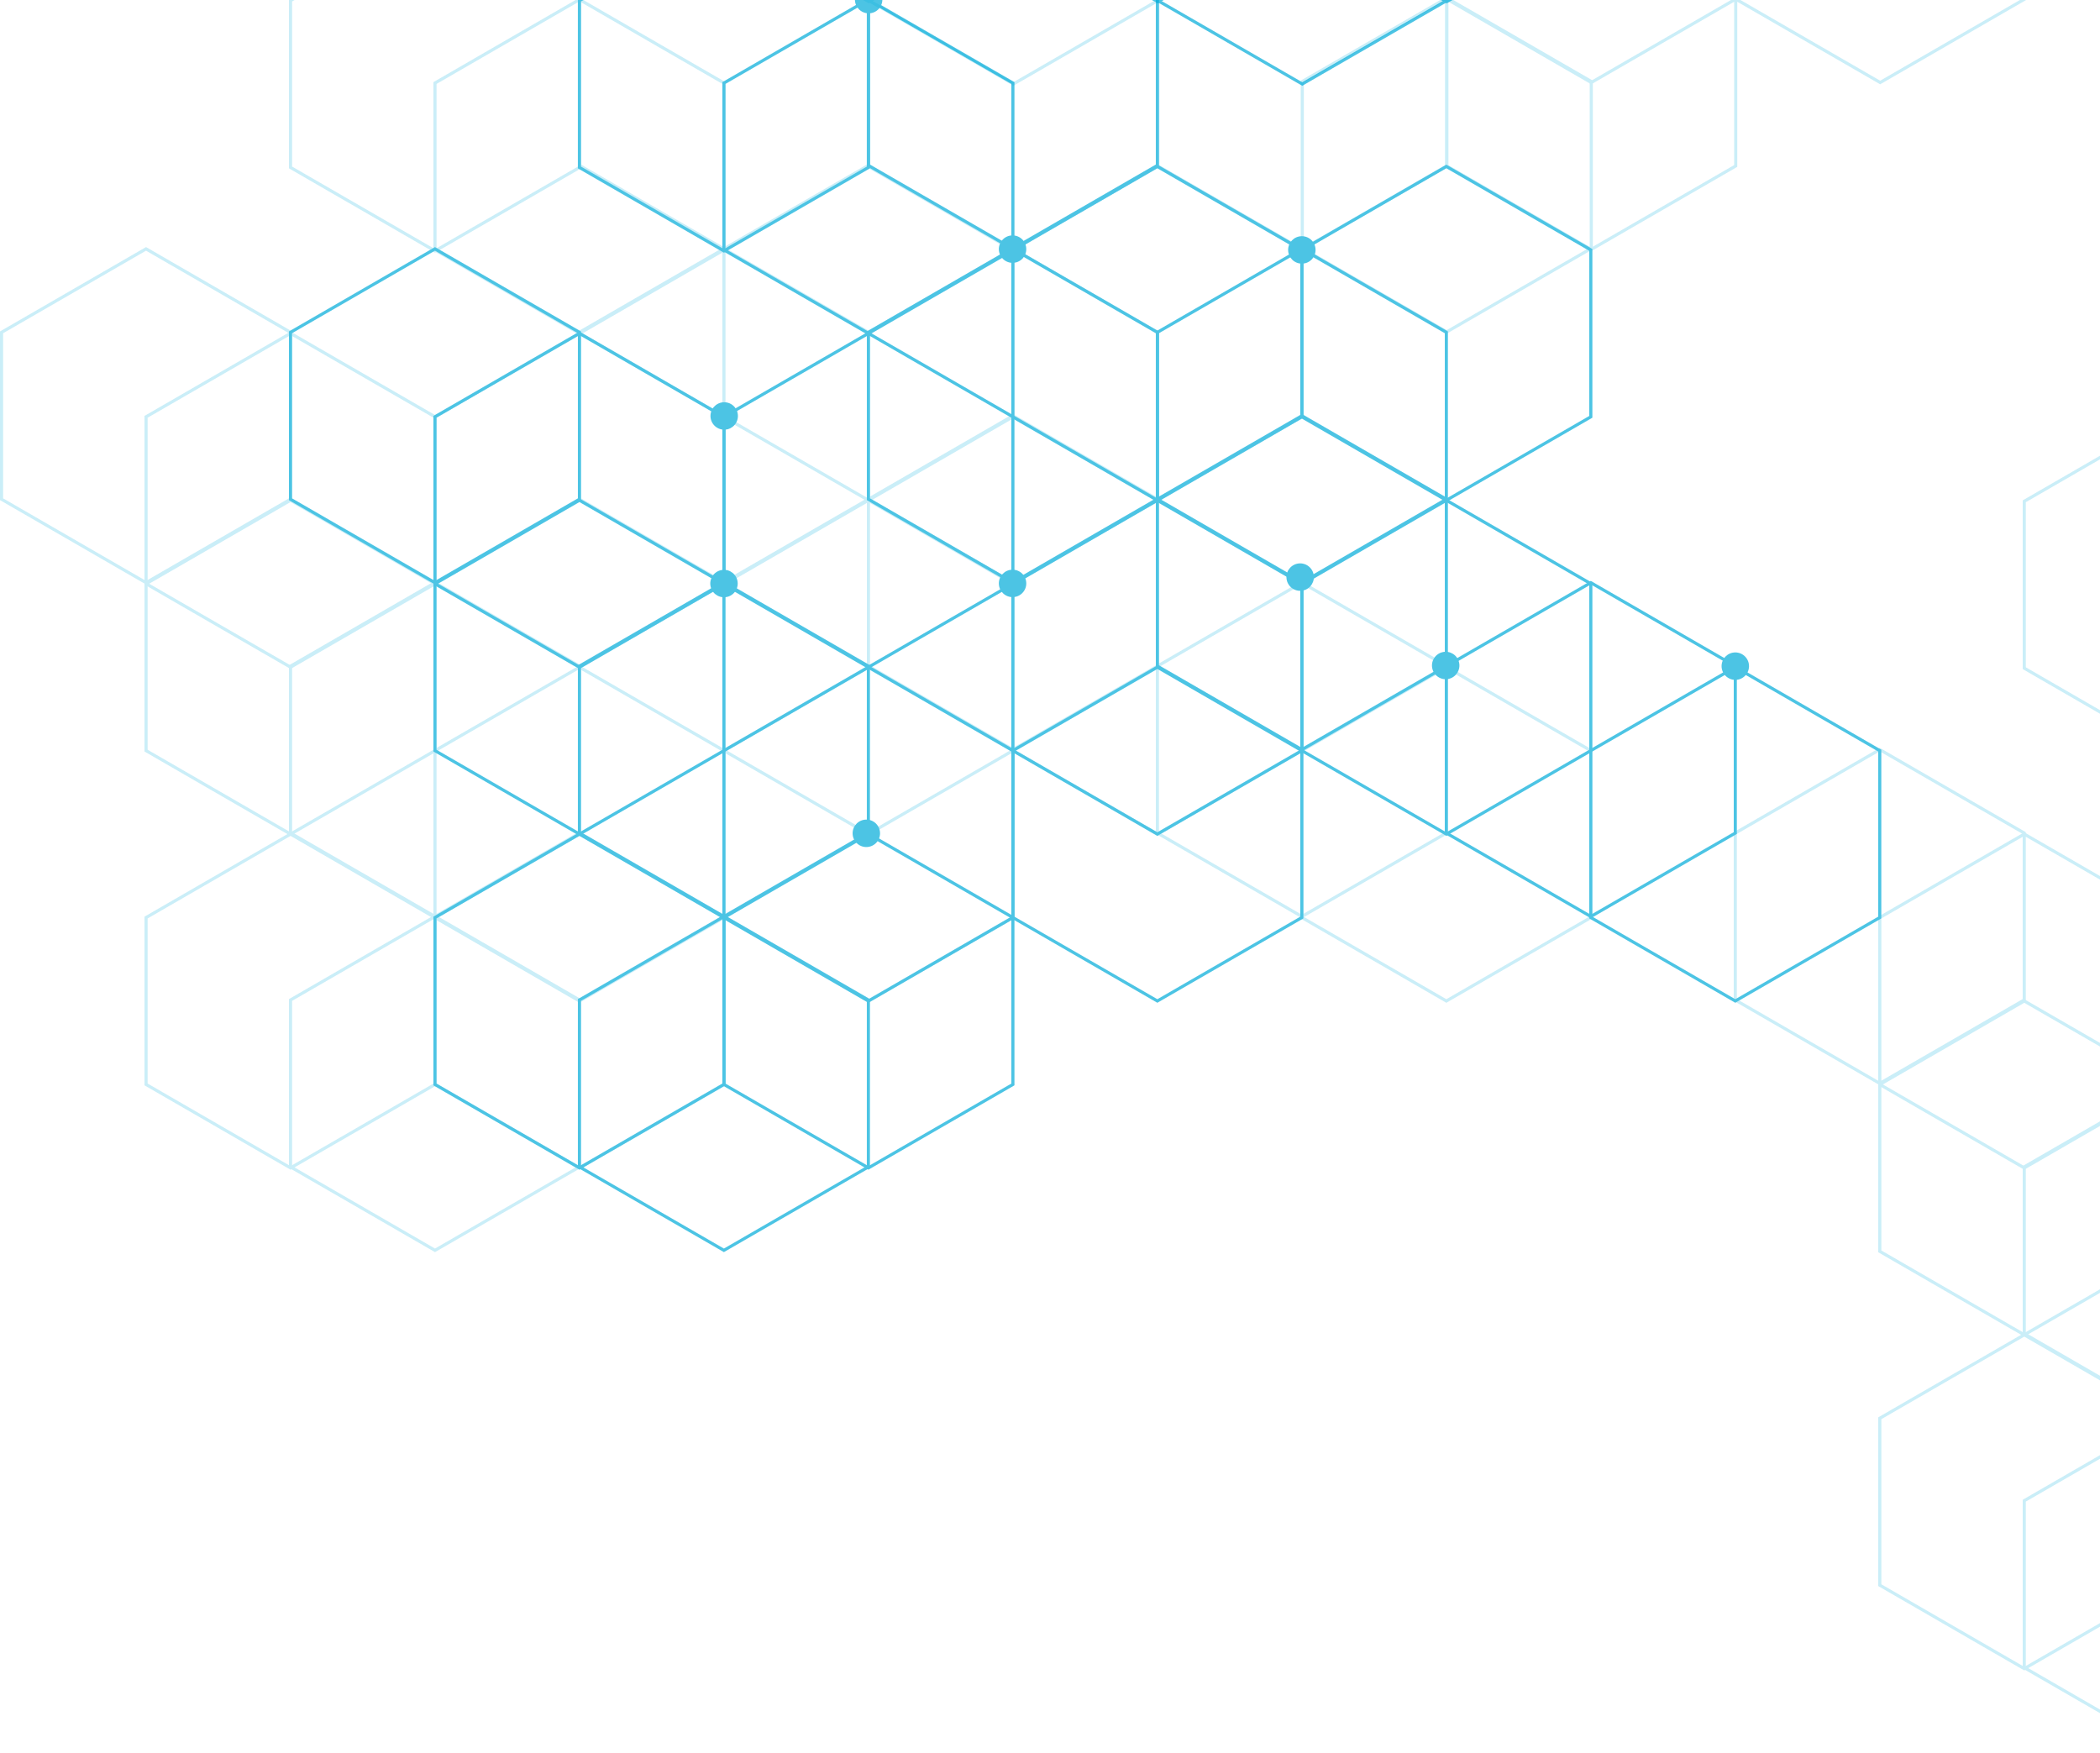 <svg width="381" height="318" viewBox="0 0 381 318" fill="none" xmlns="http://www.w3.org/2000/svg">
<g clip-path="url(#clip0_1094_12825)">
<g opacity="0.7">
<g opacity="0.3">
<path d="M157.627 0.61L157.486 0.529L131.133 -14.695V-45.303L131.273 -45.385L157.627 -60.608L184.12 -45.303V-14.695L183.98 -14.614L157.627 0.61ZM131.694 -15.018L157.627 -0.038L183.559 -15.018V-44.977L157.627 -59.957L131.694 -44.977V-15.018Z" fill="#00ABD9"/>
<path d="M183.845 15.566L157.352 0.262V-30.345L157.492 -30.426L183.845 -45.649L183.986 -45.568L210.339 -30.345V0.262L210.198 0.343L183.845 15.566ZM157.913 -0.061L183.845 14.919L209.778 -0.061V-30.02L183.845 -45L157.913 -30.02V-0.061Z" fill="#00ABD9"/>
<path d="M210.056 0.61L209.916 0.529L183.562 -14.695V-45.303L183.703 -45.385L210.056 -60.608L236.55 -45.303V-14.695L236.409 -14.614L210.056 0.61ZM184.123 -15.018L210.056 -0.038L235.989 -15.018V-44.977L210.056 -59.957L184.123 -44.977V-15.018Z" fill="#00ABD9"/>
</g>
<path d="M210.056 0.61L209.916 0.529L183.562 -14.694V-45.303L183.703 -45.384L210.056 -60.607L236.55 -45.303V-14.694L236.409 -14.613L210.056 0.61ZM184.123 -15.017L210.056 -0.037L235.989 -15.017V-44.977L210.056 -59.957L184.123 -44.977V-15.017Z" fill="#00ABD9"/>
<path d="M236.267 15.566L209.773 0.262V-30.345L209.914 -30.426L236.267 -45.649L236.408 -45.568L262.761 -30.345V0.262L262.62 0.343L236.267 15.566ZM210.334 -0.061L236.267 14.919L262.2 -0.061V-30.02L236.267 -45L210.334 -30.02V-0.061Z" fill="#00ABD9"/>
<path d="M262.478 0.61L262.337 0.529L235.984 -14.694V-45.303L236.125 -45.384L262.478 -60.607L288.972 -45.303V-14.694L288.831 -14.613L262.478 0.61ZM236.545 -15.017L262.478 -0.037L288.411 -15.017V-44.977L262.478 -59.957L236.545 -44.977V-15.017Z" fill="#00ABD9"/>
</g>
<g opacity="0.7">
<g opacity="0.3">
<path d="M78.923 166.615L78.783 166.534L52.43 151.31V120.702L52.57 120.621L78.923 105.397L79.064 105.478L105.417 120.702V151.31L105.277 151.391L78.923 166.615ZM52.991 150.988L78.923 165.967L104.856 150.988V121.028L78.923 106.048L52.991 121.028V150.988Z" fill="#00ABD9"/>
<path d="M105.134 121.374L104.994 121.293L78.641 106.07V75.461L78.781 75.38L105.134 60.157L131.628 75.461V106.07L131.487 106.151L105.134 121.374ZM79.202 105.747L105.134 120.727L131.067 105.747V75.787L105.134 60.807L79.202 75.787V105.747Z" fill="#00ABD9"/>
<path d="M157.556 91.093L157.416 91.012L131.062 75.789V45.18L131.203 45.099L157.556 29.876L184.05 45.18V75.789L183.909 75.87L157.556 91.093ZM131.623 75.466L157.556 90.446L183.489 75.466V45.506L157.556 30.526L131.623 45.506V75.466Z" fill="#00ABD9"/>
<path d="M157.556 151.658L157.416 151.577L131.062 136.354V105.745L131.203 105.664L157.556 90.441L157.697 90.522L184.05 105.745V136.354L183.909 136.435L157.556 151.658ZM131.623 136.031L157.556 151.011L183.489 136.031V106.071L157.556 91.091L131.623 106.071V136.031Z" fill="#00ABD9"/>
<path d="M183.775 106.047L183.634 105.965L157.281 90.742V60.133L157.422 60.052L183.775 44.829L183.916 44.91L210.269 60.133V90.742L210.128 90.823L183.775 106.047ZM157.842 90.419L183.775 105.399L209.708 90.419V60.46L183.775 45.48L157.842 60.46V90.419Z" fill="#00ABD9"/>
<path d="M209.978 91.093L209.837 91.012L183.484 75.789V45.18L183.625 45.099L209.978 29.876L236.472 45.18V75.789L236.331 75.87L209.978 91.093ZM184.045 75.466L209.978 90.446L235.911 75.466V45.506L209.978 30.526L184.045 45.506V75.466Z" fill="#00ABD9"/>
<path d="M183.775 136.331L183.634 136.25L157.281 121.026V90.418L157.422 90.337L183.775 75.113L183.916 75.195L210.269 90.418V121.026L210.128 121.108L183.775 136.331ZM157.842 120.704L183.775 135.683L209.708 120.704V90.744L183.775 75.764L157.842 90.744V120.704Z" fill="#00ABD9"/>
<path d="M78.923 45.849L78.783 45.768L52.43 30.545V-0.064L52.57 -0.145L78.923 -15.368L79.064 -15.287L105.417 -0.064V30.545L105.277 30.626L78.923 45.849ZM52.991 30.222L78.923 45.202L104.856 30.222V0.262L78.923 -14.718L52.991 0.262V30.222Z" fill="#00ABD9"/>
<path d="M105.134 60.811L78.641 45.506V14.898L78.781 14.817L105.134 -0.407L105.275 -0.325L131.628 14.898V45.506L131.487 45.587L105.134 60.811ZM79.202 45.184L105.134 60.163L131.067 45.184V15.224L105.134 0.244L79.202 15.224V45.184Z" fill="#00ABD9"/>
<path d="M131.337 45.48L104.844 30.175V-0.433L104.984 -0.514L131.337 -15.738L131.478 -15.656L157.831 -0.433V30.175L157.691 30.256L131.337 45.48ZM105.405 29.852L131.337 44.832L157.27 29.852V-0.107L131.337 -15.087L105.405 -0.107V29.852Z" fill="#00ABD9"/>
<path d="M131.337 106.046L104.844 90.742V60.133L104.984 60.052L131.337 44.829L131.478 44.91L157.831 60.133V90.742L157.691 90.823L131.337 106.046ZM105.405 90.419L131.337 105.399L157.27 90.419V60.46L131.337 45.48L105.405 60.46V90.419Z" fill="#00ABD9"/>
<path d="M209.978 151.658L183.484 136.354V105.745L183.625 105.664L209.978 90.441L210.119 90.522L236.472 105.745V136.354L236.331 136.435L209.978 151.658ZM184.045 136.031L209.978 151.011L235.911 136.031V106.071L209.978 91.091L184.045 106.071V136.031Z" fill="#00ABD9"/>
<path d="M236.197 166.613L236.056 166.532L209.703 151.309V120.702L209.844 120.62L236.197 105.397L262.691 120.702V151.309L262.55 151.39L236.197 166.613ZM210.264 150.986L236.197 165.966L262.13 150.986V121.026L236.197 106.046L210.264 121.026V150.986Z" fill="#00ABD9"/>
<path d="M105.134 181.941L78.641 166.636V136.029L78.781 135.948L105.134 120.725L105.275 120.806L131.628 136.029V166.636L131.487 166.717L105.134 181.941ZM79.202 166.313L105.134 181.293L131.067 166.313V136.354L105.134 121.374L79.202 136.354V166.313Z" fill="#00ABD9"/>
<path d="M157.556 181.941L131.062 166.636V136.028L131.203 135.946L157.556 120.723L157.697 120.804L184.05 136.028V166.636L183.909 166.717L157.556 181.941ZM131.623 166.313L157.556 181.293L183.489 166.313V136.354L157.556 121.374L131.623 136.354V166.313Z" fill="#00ABD9"/>
<path d="M52.712 212.225L26.219 196.921V166.314L26.359 166.232L52.712 151.009L52.853 151.09L79.206 166.314V196.921L79.066 197.002L52.712 212.225ZM26.78 196.598L52.712 211.578L78.645 196.598V166.638L52.712 151.658L26.78 166.638V196.598Z" fill="#00ABD9"/>
<path d="M78.923 227.181L78.783 227.1L52.43 211.877V181.27L52.57 181.189L78.923 165.966L105.417 181.27V211.877L105.277 211.958L78.923 227.181ZM52.991 211.554L78.923 226.534L104.856 211.554V181.595L78.923 166.615L52.991 181.595V211.554Z" fill="#00ABD9"/>
<path d="M52.712 151.658L52.572 151.577L26.219 136.354V105.745L26.359 105.664L52.712 90.441L52.853 90.522L79.206 105.745V136.354L79.066 136.435L52.712 151.658ZM26.78 136.031L52.712 151.011L78.645 136.031V106.071L52.712 91.091L26.78 106.071V136.031Z" fill="#00ABD9"/>
<path d="M26.494 106.046L26.353 105.965L0 90.742V60.133L0.141 60.052L26.494 44.829L26.634 44.91L52.987 60.133V90.742L52.847 90.823L26.494 106.046ZM0.561 90.419L26.494 105.399L52.426 90.419V60.46L26.494 45.48L0.561 60.46V90.419Z" fill="#00ABD9"/>
<path d="M262.408 181.941L235.914 166.636V136.028L236.055 135.946L262.408 120.723L262.548 120.804L288.902 136.028V166.636L288.761 166.717L262.408 181.941ZM236.475 166.313L262.408 181.293L288.341 166.313V136.354L262.408 121.374L236.475 136.354V166.313Z" fill="#00ABD9"/>
<path d="M52.712 121.374L52.572 121.293L26.219 106.07V75.461L26.359 75.38L52.712 60.157L79.206 75.461V106.07L79.066 106.151L52.712 121.374ZM26.78 105.747L52.712 120.727L78.645 105.747V75.787L52.712 60.807L26.78 75.787V105.747Z" fill="#00ABD9"/>
<path d="M105.134 212.225L78.641 196.921V166.314L78.781 166.232L105.134 151.009L105.275 151.09L131.628 166.314V196.921L131.487 197.002L105.134 212.225ZM79.202 196.598L105.134 211.578L131.067 196.598V166.638L105.134 151.658L79.202 166.638V196.598Z" fill="#00ABD9"/>
</g>
<g opacity="0.3">
<path d="M288.697 15.293L288.556 15.212L262.203 -0.011V-30.62L262.344 -30.701L288.697 -45.924L288.838 -45.843L315.191 -30.62V-0.011L315.05 0.07L288.697 15.293ZM262.764 -0.334L288.697 14.646L314.63 -0.334V-30.294L288.697 -45.274L262.764 -30.294V-0.334Z" fill="#00ABD9"/>
<path d="M341.119 15.293L340.978 15.212L314.625 -0.011V-30.62L314.766 -30.701L341.119 -45.924L341.259 -45.843L367.612 -30.62V-0.011L367.472 0.07L341.119 15.293ZM315.186 -0.334L341.119 14.646L367.052 -0.334V-30.294L341.119 -45.274L315.186 -30.294V-0.334Z" fill="#00ABD9"/>
<path d="M236.275 45.577L236.134 45.496L209.781 30.273V-0.336L209.922 -0.417L236.275 -15.64L262.769 -0.336V30.273L262.628 30.354L236.275 45.577ZM210.342 29.95L236.275 44.93L262.208 29.95V-0.009L236.275 -14.989L210.342 -0.009V29.95Z" fill="#00ABD9"/>
<path d="M262.486 60.534L235.992 45.23V14.621L236.133 14.54L262.486 -0.683L262.627 -0.602L288.98 14.621V45.23L288.839 45.311L262.486 60.534ZM236.553 44.907L262.486 59.887L288.419 44.907V14.947L262.486 -0.033L236.553 14.947V44.907Z" fill="#00ABD9"/>
<path d="M288.697 45.577L288.556 45.496L262.203 30.273V-0.336L262.344 -0.417L288.697 -15.64L288.838 -15.559L315.191 -0.336V30.273L315.05 30.354L288.697 45.577ZM262.764 29.95L288.697 44.93L314.63 29.95V-0.009L288.697 -14.989L262.764 -0.009V29.95Z" fill="#00ABD9"/>
</g>
<g opacity="0.3">
<path d="M393.47 257.466L393.33 257.385L366.977 242.162V211.553L367.117 211.472L393.47 196.249L393.611 196.33L419.964 211.553V242.162L393.47 257.466ZM367.537 241.839L393.47 256.819L419.403 241.839V211.879L393.47 196.899L367.537 211.879V241.839Z" fill="#00ABD9"/>
<path d="M393.47 136.701L393.33 136.62L366.977 121.397V90.788L367.117 90.707L393.47 75.484L393.611 75.565L419.964 90.788V121.397L393.47 136.701ZM367.537 121.074L393.47 136.054L419.403 121.074V91.115L393.47 76.135L367.537 91.115V121.074Z" fill="#00ABD9"/>
<path d="M367.259 303.076L367.119 302.995L340.766 287.771V257.163L340.906 257.082L367.259 241.858L393.753 257.163V287.771L367.259 303.074V303.076ZM341.327 287.449L367.259 302.428L393.192 287.449V257.489L367.259 242.509L341.327 257.489V287.449Z" fill="#00ABD9"/>
<path d="M393.47 318.032L366.977 302.728V272.119L367.117 272.038L393.47 256.815L393.611 256.896L419.964 272.119V302.728L393.47 318.032ZM367.537 302.405L393.47 317.385L419.403 302.405V272.445L393.47 257.466L367.537 272.445V302.405Z" fill="#00ABD9"/>
<path d="M367.259 242.509L340.766 227.205V196.596L340.906 196.515L367.259 181.292L367.4 181.373L393.753 196.596V227.205L367.259 242.509ZM341.327 226.882L367.259 241.862L393.192 226.882V196.922L367.259 181.942L341.327 196.922V226.882Z" fill="#00ABD9"/>
<path d="M341.041 196.897L340.9 196.816L314.547 181.593V150.986L314.688 150.905L341.041 135.682L367.534 150.986V181.593L367.394 181.674L341.041 196.897ZM315.108 181.27L341.041 196.25L366.973 181.27V151.31L341.041 136.331L315.108 151.31V181.27Z" fill="#00ABD9"/>
<path d="M367.259 212.225L340.766 196.921V166.314L340.906 166.233L367.259 151.009L367.4 151.09L393.753 166.314V196.921L367.259 212.225ZM341.327 196.598L367.259 211.578L393.192 196.598V166.638L367.259 151.658L341.327 166.638V196.598Z" fill="#00ABD9"/>
</g>
<path d="M131.337 166.615L131.197 166.533L104.844 151.31V120.702L104.984 120.62L131.337 105.397L131.478 105.478L157.831 120.702V151.31L157.691 151.391L131.337 166.615ZM105.405 150.987L131.337 165.967L157.27 150.987V121.028L131.337 106.048L105.405 121.028V150.987Z" fill="#00ABD9"/>
<path d="M157.556 121.374L157.416 121.293L131.062 106.07V75.461L131.203 75.38L157.556 60.157L184.05 75.461V106.07L183.909 106.151L157.556 121.374ZM131.623 105.747L157.556 120.727L183.489 105.747V75.787L157.556 60.808L131.623 75.787V105.747Z" fill="#00ABD9"/>
<path d="M209.978 91.093L209.837 91.012L183.484 75.789V45.18L183.625 45.099L209.978 29.876L236.472 45.18V75.789L236.331 75.87L209.978 91.093ZM184.045 75.466L209.978 90.446L235.911 75.466V45.506L209.978 30.526L184.045 45.506V75.466Z" fill="#00ABD9"/>
<path d="M209.978 151.658L209.837 151.577L183.484 136.354V105.745L183.625 105.664L209.978 90.441L210.119 90.522L236.472 105.745V136.354L236.331 136.435L209.978 151.658ZM184.045 136.031L209.978 151.011L235.911 136.031V106.071L209.978 91.092L184.045 106.071V136.031Z" fill="#00ABD9"/>
<path d="M236.197 106.047L236.056 105.966L209.703 90.742V60.134L209.844 60.053L236.197 44.829L236.338 44.91L262.691 60.134V90.742L262.55 90.823L236.197 106.047ZM210.264 90.419L236.197 105.399L262.13 90.419V60.46L236.197 45.48L210.264 60.46V90.419Z" fill="#00ABD9"/>
<path d="M262.408 91.093L262.267 91.012L235.914 75.789V45.18L236.055 45.099L262.408 29.876L288.902 45.18V75.789L288.761 75.87L262.408 91.093ZM236.475 75.466L262.408 90.446L288.341 75.466V45.506L262.408 30.526L236.475 45.506V75.466Z" fill="#00ABD9"/>
<path d="M236.197 136.331L236.056 136.25L209.703 121.027V90.418L209.844 90.337L236.197 75.114L236.338 75.195L262.691 90.418V121.027L262.55 121.108L236.197 136.331ZM210.264 120.704L236.197 135.684L262.13 120.704V90.744L236.197 75.764L210.264 90.744V120.704Z" fill="#00ABD9"/>
<path d="M131.337 45.849L131.197 45.768L104.844 30.545V-0.064L104.984 -0.145L131.337 -15.368L131.478 -15.287L157.831 -0.064V30.545L157.691 30.626L131.337 45.849ZM105.405 30.222L131.337 45.202L157.27 30.222V0.262L131.337 -14.718L105.405 0.262V30.222Z" fill="#00ABD9"/>
<path d="M157.556 60.811L131.062 45.506V14.898L131.203 14.816L157.556 -0.407L157.697 -0.326L184.05 14.898V45.506L183.909 45.587L157.556 60.811ZM131.623 45.183L157.556 60.163L183.489 45.183V15.224L157.556 0.244L131.623 15.224V45.183Z" fill="#00ABD9"/>
<path d="M183.767 45.48L157.273 30.175V-0.433L157.414 -0.515L183.767 -15.738L183.908 -15.657L210.261 -0.433V30.175L210.12 30.256L183.767 45.48ZM157.834 29.852L183.767 44.832L209.7 29.852V-0.107L183.767 -15.087L157.834 -0.107V29.852Z" fill="#00ABD9"/>
<path d="M183.767 106.047L157.273 90.742V60.134L157.414 60.053L183.767 44.829L183.908 44.91L210.261 60.134V90.742L210.12 90.823L183.767 106.047ZM157.834 90.419L183.767 105.399L209.7 90.419V60.46L183.767 45.48L157.834 60.46V90.419Z" fill="#00ABD9"/>
<path d="M262.408 151.658L235.914 136.354V105.745L236.055 105.664L262.408 90.441L262.548 90.522L288.902 105.745V136.354L288.761 136.435L262.408 151.658ZM236.475 136.031L262.408 151.011L288.341 136.031V106.071L262.408 91.092L236.475 106.071V136.031Z" fill="#00ABD9"/>
<path d="M288.619 166.613L288.478 166.532L262.125 151.309V120.702L262.266 120.62L288.619 105.397L315.112 120.702V151.309L314.972 151.39L288.619 166.613ZM262.686 150.986L288.619 165.966L314.552 150.986V121.026L288.619 106.046L262.686 121.026V150.986Z" fill="#00ABD9"/>
<path d="M157.556 181.941L131.062 166.636V136.029L131.203 135.948L157.556 120.725L157.697 120.806L184.05 136.029V166.636L183.909 166.717L157.556 181.941ZM131.623 166.313L157.556 181.293L183.489 166.313V136.354L157.556 121.374L131.623 136.354V166.313Z" fill="#00ABD9"/>
<path d="M209.978 181.941L183.484 166.636V136.028L183.625 135.947L209.978 120.723L210.119 120.805L236.472 136.028V166.636L236.331 166.718L209.978 181.941ZM184.045 166.314L209.978 181.293L235.911 166.314V136.354L209.978 121.374L184.045 136.354V166.314Z" fill="#00ABD9"/>
<path d="M105.127 212.225L78.633 196.92V166.313L78.773 166.232L105.127 151.009L105.267 151.09L131.62 166.313V196.92L131.48 197.002L105.127 212.225ZM79.194 196.598L105.127 211.577L131.059 196.598V166.638L105.127 151.658L79.194 166.638V196.598Z" fill="#00ABD9"/>
<path d="M131.337 227.181L131.197 227.1L104.844 211.877V181.27L104.984 181.189L131.337 165.966L157.831 181.27V211.877L157.691 211.958L131.337 227.181ZM105.405 211.554L131.337 226.534L157.27 211.554V181.595L131.337 166.615L105.405 181.595V211.554Z" fill="#00ABD9"/>
<path d="M105.127 151.658L104.986 151.577L78.633 136.354V105.745L78.773 105.664L105.127 90.441L105.267 90.522L131.62 105.745V136.354L131.48 136.435L105.127 151.658ZM79.194 136.031L105.127 151.011L131.059 136.031V106.071L105.127 91.091L79.194 106.071V136.031Z" fill="#00ABD9"/>
<path d="M78.916 106.047L78.775 105.966L52.422 90.742V60.134L52.562 60.053L78.916 44.829L79.056 44.91L105.409 60.134V90.742L105.269 90.823L78.916 106.047ZM52.983 90.419L78.916 105.399L104.848 90.419V60.46L78.916 45.48L52.983 60.46V90.419Z" fill="#00ABD9"/>
<path d="M314.83 181.941L288.336 166.636V136.028L288.477 135.947L314.83 120.723L314.97 120.805L341.323 136.028V166.636L341.183 166.718L314.83 181.941ZM288.897 166.314L314.83 181.293L340.762 166.314V136.354L314.83 121.374L288.897 136.354V166.314Z" fill="#00ABD9"/>
<path d="M105.127 121.374L104.986 121.293L78.633 106.07V75.461L78.773 75.38L105.127 60.157L131.62 75.461V106.07L131.48 106.151L105.127 121.374ZM79.194 105.747L105.127 120.727L131.059 105.747V75.787L105.127 60.808L79.194 75.787V105.747Z" fill="#00ABD9"/>
<path d="M157.556 212.225L131.062 196.92V166.313L131.203 166.232L157.556 151.009L157.697 151.09L184.05 166.313V196.92L183.909 197.002L157.556 212.225ZM131.623 196.598L157.556 211.577L183.489 196.598V166.638L157.556 151.658L131.623 166.638V196.598Z" fill="#00ABD9"/>
<path d="M233.703 45.344C233.703 46.718 234.817 47.834 236.192 47.834C237.567 47.834 238.681 46.72 238.681 45.344C238.681 43.968 237.567 42.854 236.192 42.854C234.817 42.854 233.703 43.968 233.703 45.344Z" fill="#00ABD9"/>
<path d="M236.46 107.13C237.797 106.813 238.625 105.471 238.308 104.133C237.991 102.795 236.65 101.967 235.312 102.284C233.975 102.601 233.148 103.943 233.464 105.281C233.781 106.619 235.122 107.447 236.46 107.13Z" fill="#00ABD9"/>
<path d="M312.344 120.864C312.344 122.238 313.457 123.354 314.832 123.354C316.208 123.354 317.321 122.24 317.321 120.864C317.321 119.488 316.208 118.374 314.832 118.374C313.457 118.374 312.344 119.488 312.344 120.864Z" fill="#00ABD9"/>
<path d="M262.859 123.17C264.197 122.855 265.027 121.514 264.712 120.176C264.397 118.837 263.057 118.007 261.719 118.322C260.381 118.637 259.552 119.978 259.867 121.316C260.182 122.655 261.521 123.485 262.859 123.17Z" fill="#00ABD9"/>
<path d="M181.219 105.851C181.219 107.225 182.332 108.341 183.707 108.341C185.083 108.341 186.196 107.227 186.196 105.851C186.196 104.475 185.083 103.361 183.707 103.361C182.332 103.361 181.219 104.475 181.219 105.851Z" fill="#00ABD9"/>
<path d="M154.688 151.195C154.688 152.569 155.801 153.685 157.176 153.685C158.551 153.685 159.665 152.57 159.665 151.195C159.665 149.819 158.551 148.705 157.176 148.705C155.801 148.705 154.688 149.819 154.688 151.195Z" fill="#00ABD9"/>
<path d="M133.861 75.775C134.029 74.411 133.06 73.168 131.696 73C130.331 72.832 129.089 73.802 128.921 75.167C128.753 76.532 129.723 77.774 131.087 77.942C132.451 78.111 133.693 77.14 133.861 75.775Z" fill="#00ABD9"/>
<path d="M155.109 -0.071C155.109 1.303 156.223 2.419 157.598 2.419C158.973 2.419 160.087 1.305 160.087 -0.071C160.087 -1.447 158.973 -2.561 157.598 -2.561C156.223 -2.561 155.109 -1.447 155.109 -0.071Z" fill="#00ABD9"/>
<path d="M132.074 108.258C133.389 107.86 134.133 106.47 133.735 105.154C133.337 103.838 131.948 103.094 130.632 103.492C129.316 103.89 128.573 105.28 128.971 106.597C129.369 107.913 130.758 108.657 132.074 108.258Z" fill="#00ABD9"/>
<path d="M181.219 45.2C181.219 46.574 182.332 47.69 183.707 47.69C185.083 47.69 186.196 46.576 186.196 45.2C186.196 43.824 185.083 42.71 183.707 42.71C182.332 42.71 181.219 43.824 181.219 45.2Z" fill="#00ABD9"/>
</g>
</g>
<defs>
<clipPath id="clip0_1094_12825">
<rect width="434" height="318" fill="white"/>
</clipPath>
</defs>
</svg>
